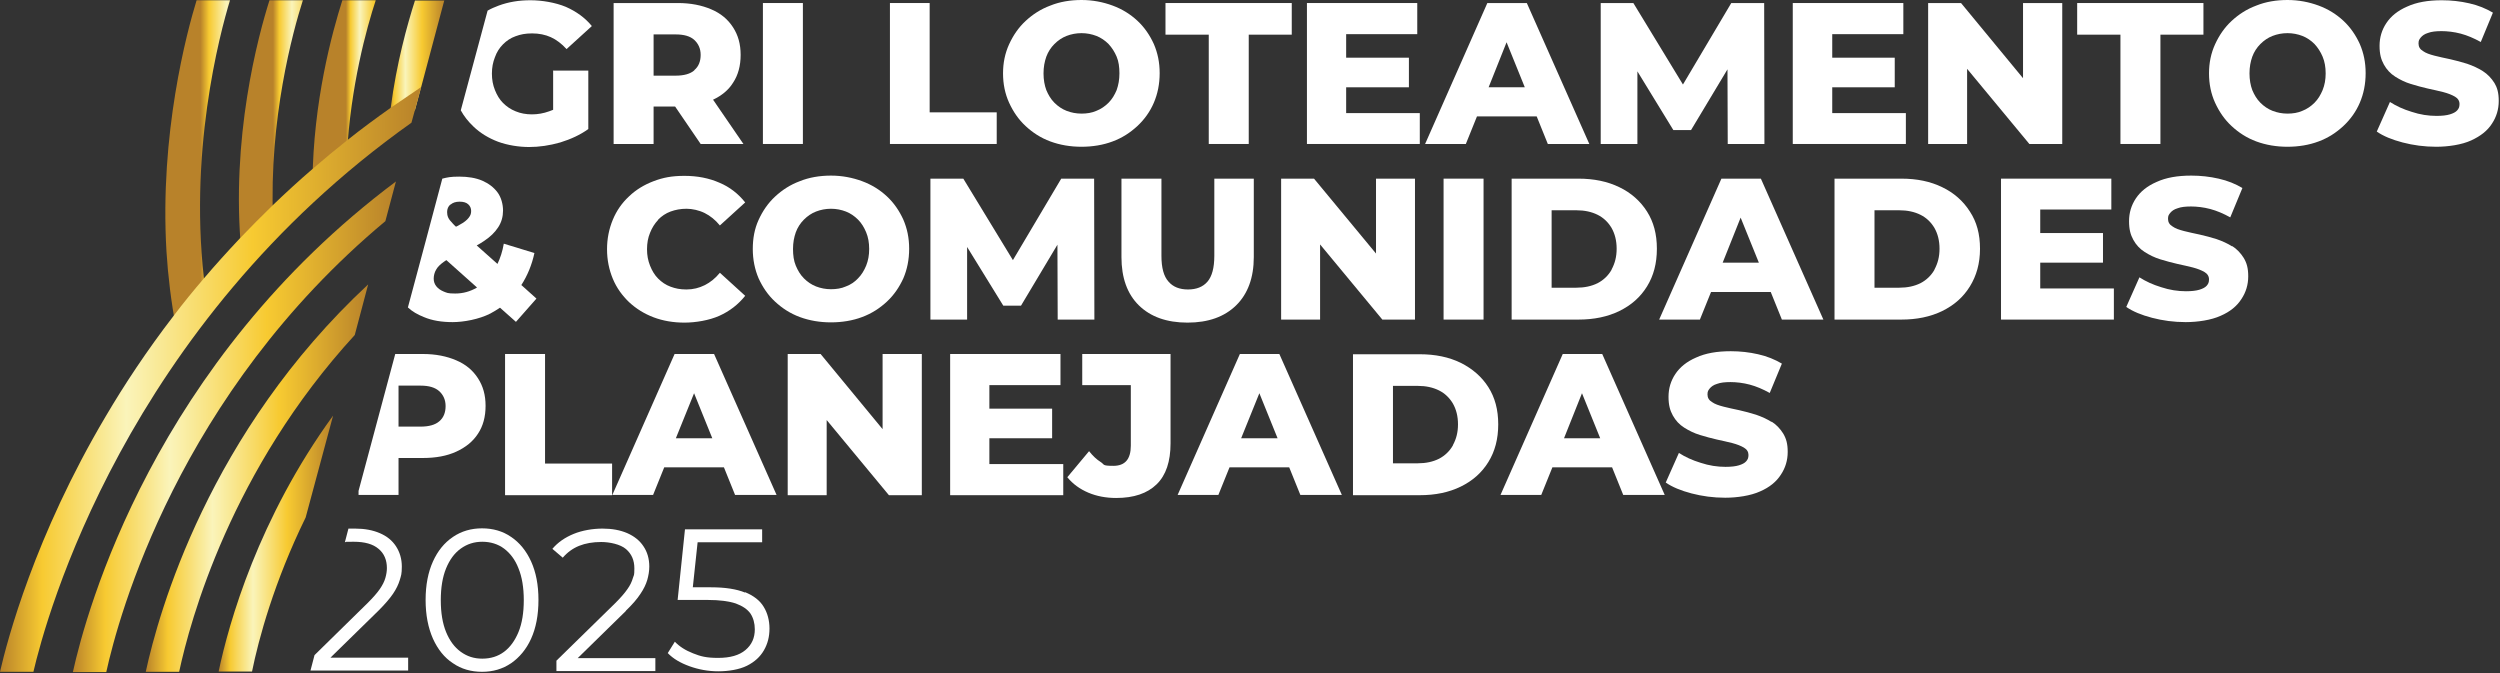 <svg width="988" height="266" viewBox="0 0 988 266" fill="none" xmlns="http://www.w3.org/2000/svg">
<rect x="0" y="0" width="988" height="266" fill="#333333" stroke="none"/>
<path d="M218.501 27.9H232.501V51C229.301 53.3 225.601 55 221.401 56.3C217.201 57.5 213.101 58.1 209.101 58.1C205.101 58.1 200.601 57.4 196.801 56C193.101 54.6 189.801 52.6 187.101 50C185.101 48.1 183.401 46 182.101 43.6L192.701 4.2C194.101 3.4 195.501 2.8 197.101 2.2C200.901 0.8 205.001 0.1 209.601 0.1C214.201 0.1 219.501 1 223.601 2.7C227.701 4.5 231.201 7 233.901 10.3L223.901 19.4C222.001 17.3 219.901 15.7 217.701 14.7C215.501 13.7 213.001 13.2 210.301 13.2C207.601 13.2 205.701 13.6 203.801 14.3C201.801 15 200.201 16.1 198.801 17.5C197.401 18.9 196.301 20.6 195.601 22.6C194.801 24.6 194.401 26.7 194.401 29.1C194.401 31.5 194.801 33.6 195.601 35.6C196.401 37.6 197.401 39.3 198.801 40.7C200.201 42.1 201.801 43.2 203.801 44C205.701 44.8 207.901 45.2 210.201 45.2C212.501 45.2 214.801 44.8 217.001 44C217.501 43.8 218.101 43.6 218.601 43.4V28.1L218.501 27.9Z" fill="white"/>
<path d="M281.801 39.4C285.201 37.8 287.901 35.6 289.701 32.7C291.701 29.7 292.701 26 292.701 21.7C292.701 17.4 291.701 13.9 289.701 10.8C287.701 7.7 284.901 5.3 281.101 3.7C277.401 2.1 273.001 1.2 267.901 1.2H242.501V56.9H258.301V42.1H266.801L276.901 56.9H293.801L281.801 39.4ZM274.401 27.8C272.801 29.2 270.301 29.9 267.001 29.9H258.301V13.6H267.001C270.301 13.6 272.801 14.3 274.401 15.8C276.001 17.3 276.901 19.2 276.901 21.7C276.901 24.2 276.101 26.3 274.401 27.7V27.8Z" fill="white"/>
<path d="M317.301 1.2H301.501V56.9H317.301V1.2Z" fill="white"/>
<path d="M393.9 44.4H367.4V1.2H351.7V56.9H393.9V44.4Z" fill="white"/>
<path d="M456 17.4C454.4 13.9 452.3 10.8 449.5 8.2C446.7 5.6 443.5 3.6 439.7 2.2C435.9 0.8 431.8 0 427.4 0C423 0 418.8 0.7 415.1 2.2C411.3 3.6 408.1 5.7 405.3 8.3C402.5 10.9 400.4 14 398.8 17.5C397.2 21 396.4 24.8 396.4 29C396.4 33.2 397.2 37.1 398.8 40.6C400.4 44.1 402.5 47.2 405.3 49.8C408.1 52.4 411.3 54.5 415.1 55.9C418.9 57.3 423 58 427.4 58C431.8 58 436 57.3 439.7 55.9C443.5 54.5 446.7 52.4 449.5 49.8C452.3 47.2 454.5 44.1 456 40.6C457.5 37.1 458.3 33.2 458.3 28.9C458.3 24.6 457.5 20.9 456 17.4ZM441.3 35.6C440.5 37.5 439.5 39.2 438.1 40.6C436.7 42 435.1 43.1 433.3 43.8C431.5 44.6 429.5 44.9 427.4 44.9C425.3 44.9 423.3 44.5 421.5 43.8C419.7 43.1 418.1 42 416.7 40.6C415.3 39.2 414.3 37.5 413.5 35.6C412.8 33.7 412.4 31.5 412.4 29C412.4 26.5 412.8 24.4 413.5 22.4C414.2 20.5 415.3 18.8 416.7 17.4C418.1 16 419.7 14.9 421.5 14.2C423.3 13.5 425.3 13.1 427.4 13.1C429.5 13.1 431.5 13.5 433.3 14.2C435.1 14.9 436.7 16 438.1 17.4C439.4 18.8 440.5 20.5 441.3 22.4C442.1 24.3 442.4 26.5 442.4 29C442.4 31.5 442 33.6 441.3 35.6Z" fill="white"/>
<path d="M477.701 56.9H493.501V13.7H510.501V1.2H460.601V13.7H477.701V56.9Z" fill="white"/>
<path d="M561.101 44.7H532.001V34.5H556.801V22.8H532.001V13.5H560.101V1.2H516.501V56.9H561.101V44.7Z" fill="white"/>
<path d="M603.3 1.2H587.8L563.2 56.9H579.3L583.7 46H607.3L611.7 56.9H628.1L603.4 1.2H603.3ZM588.3 34.5L595.4 16.7L602.6 34.5H588.3Z" fill="white"/>
<path d="M647.101 28.2L661.301 51.4H668.301L682.701 27.4L682.801 56.9H697.301L697.201 1.2H684.201L665.101 33.4L645.501 1.2H632.601V56.9H647.101V28.2Z" fill="white"/>
<path d="M753.201 44.7H724.101V34.5H748.801V22.8H724.101V13.5H752.201V1.2H708.501V56.9H753.201V44.7Z" fill="white"/>
<path d="M777.401 27.2L802.001 56.9H815.001V1.2H799.501V30.9L775.001 1.2H762.001V56.9H777.401V27.2Z" fill="white"/>
<path d="M838 56.9H853.8V13.7H870.8V1.2H820.9V13.7H838V56.9Z" fill="white"/>
<path d="M932.601 17.4C931.001 13.9 928.901 10.8 926.101 8.2C923.301 5.6 920.101 3.6 916.301 2.2C912.501 0.8 908.401 0 904.001 0C899.601 0 895.401 0.7 891.701 2.2C887.901 3.6 884.701 5.7 881.901 8.3C879.101 10.9 877.001 14 875.401 17.5C873.801 21 873.001 24.8 873.001 29C873.001 33.2 873.801 37.1 875.401 40.6C877.001 44.1 879.101 47.2 881.901 49.8C884.701 52.4 887.901 54.5 891.701 55.9C895.501 57.3 899.601 58 904.001 58C908.401 58 912.601 57.3 916.301 55.9C920.101 54.5 923.301 52.4 926.101 49.8C928.901 47.2 931.101 44.1 932.601 40.6C934.101 37.1 934.901 33.2 934.901 28.9C934.901 24.6 934.101 20.9 932.601 17.4ZM917.901 35.6C917.101 37.5 916.101 39.2 914.701 40.6C913.301 42 911.701 43.1 909.901 43.8C908.101 44.6 906.101 44.9 904.001 44.9C901.901 44.9 899.901 44.5 898.101 43.8C896.301 43.1 894.701 42 893.301 40.6C891.901 39.2 890.901 37.5 890.101 35.6C889.401 33.7 889.001 31.5 889.001 29C889.001 26.5 889.401 24.4 890.101 22.4C890.801 20.5 891.901 18.8 893.301 17.4C894.701 16 896.301 14.9 898.101 14.2C899.901 13.5 901.901 13.1 904.001 13.1C906.101 13.1 908.101 13.5 909.901 14.2C911.701 14.9 913.301 16 914.701 17.4C916.001 18.8 917.101 20.5 917.901 22.4C918.701 24.3 919.101 26.5 919.101 29C919.101 31.5 918.701 33.6 917.901 35.6Z" fill="white"/>
<path d="M985.801 32.8C984.601 30.9 983.101 29.3 981.201 28.1C979.301 26.9 977.301 26 975.001 25.2C972.801 24.5 970.501 23.9 968.301 23.4C966.001 22.9 964.001 22.5 962.101 22C960.201 21.5 958.701 21 957.601 20.2C956.401 19.5 955.801 18.5 955.801 17.2C955.801 15.9 956.101 15.6 956.701 14.8C957.301 14.1 958.201 13.4 959.601 13C960.901 12.5 962.701 12.3 964.901 12.3C967.101 12.3 969.901 12.6 972.501 13.3C975.101 14 977.701 15.1 980.401 16.6L985.201 5C982.501 3.4 979.401 2.1 975.801 1.3C972.301 0.5 968.701 0.1 965.001 0.1C959.501 0.1 955.001 0.9 951.301 2.6C947.601 4.2 944.901 6.4 943.101 9.1C941.301 11.8 940.401 14.8 940.401 18.1C940.401 21.4 941.001 23.5 942.101 25.5C943.201 27.5 944.701 29.1 946.601 30.3C948.501 31.5 950.501 32.5 952.801 33.2C955.101 33.9 957.301 34.5 959.501 35C961.701 35.5 963.701 35.9 965.601 36.4C967.501 36.9 969.001 37.5 970.201 38.2C971.401 38.9 972.001 39.9 972.001 41.1C972.001 42.3 971.701 42.9 971.101 43.6C970.501 44.3 969.501 44.8 968.201 45.2C966.901 45.6 965.101 45.8 962.901 45.8C959.701 45.8 956.401 45.3 953.101 44.2C949.801 43.2 947.001 41.9 944.501 40.3L939.301 52C941.901 53.8 945.301 55.2 949.501 56.3C953.701 57.4 958.101 58 962.801 58C967.501 58 972.901 57.2 976.601 55.5C980.301 53.8 983.001 51.7 984.801 48.9C986.601 46.2 987.501 43.2 987.501 39.9C987.501 36.6 986.901 34.6 985.701 32.6L985.801 32.8Z" fill="white"/>
<path d="M206 112.7C208.4 109 210.2 104.7 211.2 100L199.1 96.3C198.6 99.3 197.7 102 196.6 104.3L188.4 97C189.4 96.4 190.4 95.9 191.2 95.3C193.8 93.6 195.6 91.8 196.9 89.8C198.2 87.8 198.8 85.6 198.8 83.2C198.8 80.8 198.1 78 196.6 76C195.1 74 193.1 72.5 190.6 71.4C188 70.3 185 69.8 181.5 69.8C178 69.8 176.8 70.1 174.8 70.6L168.2 95.4L161.2 121.5C162.9 123.1 165 124.3 167.5 125.3C170.8 126.7 174.6 127.3 178.9 127.3C183.2 127.3 189.3 126.2 193.8 123.9C195.1 123.2 196.4 122.4 197.6 121.6L203.9 127.2L212 118L206.1 112.7H206ZM178 80.9C178.9 80.1 180.1 79.7 181.6 79.7C183.1 79.7 184.2 80 185 80.7C185.8 81.4 186.2 82.3 186.2 83.4C186.2 84.5 185.9 85.2 185.2 86.1C184.5 87 183.4 87.9 181.7 88.8C181.3 89.1 180.8 89.3 180.2 89.6C179.7 89.1 179.2 88.7 178.9 88.3C178 87.4 177.4 86.6 177.1 85.9C176.8 85.2 176.7 84.5 176.7 83.8C176.7 82.6 177.1 81.6 178 80.8V80.9ZM188.4 113.7C185.8 115.2 183 116 179.9 116C176.8 116 176.6 115.7 175.3 115.2C174.1 114.7 173.1 114 172.4 113.1C171.7 112.2 171.4 111.2 171.4 110.1C171.4 109 171.7 107.6 172.4 106.5C173 105.4 174.1 104.4 175.5 103.4C175.8 103.2 176.1 103 176.4 102.8L188.5 113.6L188.4 113.7Z" fill="white"/>
<path d="M260.1 86.8C261.5 85.4 263.1 84.3 265 83.6C266.9 82.9 269 82.5 271.3 82.5C273.6 82.5 276.3 83.1 278.5 84.2C280.7 85.3 282.7 86.9 284.5 89.1L294.5 80C291.8 76.6 288.4 73.9 284.3 72.2C280.2 70.4 275.6 69.5 270.5 69.5C265.4 69.5 262 70.2 258.3 71.6C254.6 73 251.3 75 248.6 77.6C245.8 80.2 243.7 83.2 242.2 86.8C240.7 90.4 239.9 94.3 239.9 98.5C239.9 102.7 240.7 106.6 242.2 110.2C243.7 113.8 245.9 116.8 248.6 119.4C251.4 122 254.6 124 258.3 125.4C262 126.8 266.1 127.5 270.5 127.5C274.9 127.5 280.3 126.6 284.3 124.8C288.3 123 291.7 120.4 294.5 116.9L284.5 107.8C282.7 110 280.7 111.6 278.5 112.7C276.3 113.8 273.9 114.4 271.3 114.4C268.7 114.4 266.9 114 265 113.3C263.1 112.6 261.5 111.5 260.1 110.1C258.7 108.7 257.7 107 256.9 105C256.1 103 255.7 100.9 255.7 98.5C255.7 96.1 256.1 93.9 256.9 92C257.7 90 258.7 88.4 260.1 86.9V86.8Z" fill="white"/>
<path d="M357 86.8C355.4 83.3 353.3 80.2 350.5 77.6C347.7 75 344.5 73 340.7 71.6C336.9 70.2 332.8 69.4 328.4 69.4C324 69.4 319.8 70.1 316.1 71.6C312.3 73 309.1 75.1 306.3 77.7C303.5 80.3 301.4 83.4 299.8 86.9C298.2 90.4 297.5 94.2 297.5 98.4C297.5 102.6 298.3 106.5 299.8 110C301.4 113.5 303.5 116.6 306.3 119.2C309.1 121.8 312.3 123.9 316.1 125.3C319.9 126.7 324 127.4 328.4 127.4C332.8 127.4 337 126.7 340.7 125.3C344.5 123.9 347.7 121.8 350.5 119.2C353.3 116.6 355.4 113.5 357 110C358.5 106.5 359.3 102.6 359.3 98.3C359.3 94 358.5 90.3 357 86.8ZM342.3 105C341.5 106.9 340.5 108.6 339.1 110C337.8 111.4 336.2 112.5 334.3 113.2C332.5 114 330.5 114.3 328.4 114.3C326.3 114.3 324.3 113.9 322.5 113.2C320.7 112.5 319.1 111.4 317.7 110C316.3 108.6 315.3 106.9 314.5 105C313.7 103.1 313.4 100.9 313.4 98.4C313.4 95.9 313.8 93.8 314.5 91.8C315.2 89.9 316.3 88.2 317.7 86.8C319.1 85.4 320.7 84.3 322.5 83.6C324.3 82.9 326.3 82.5 328.4 82.5C330.5 82.5 332.5 82.9 334.3 83.6C336.1 84.3 337.7 85.4 339.1 86.8C340.5 88.2 341.5 89.9 342.3 91.8C343.1 93.7 343.5 95.9 343.5 98.4C343.5 100.9 343.1 103 342.3 105Z" fill="white"/>
<path d="M400.3 102.8L380.7 70.6H367.7V126.3H382.2V97.6L396.5 120.8H403.5L417.9 96.7L418 126.3H432.5L432.4 70.6H419.4L400.3 102.8Z" fill="white"/>
<path d="M443.2 70.6V101.6C443.2 109.8 445.5 116.2 450.1 120.7C454.7 125.2 461.1 127.5 469.3 127.5C477.5 127.5 483.9 125.2 488.5 120.7C493.1 116.2 495.5 109.8 495.5 101.6V70.6H479.9V101.1C479.9 105.8 479 109.2 477.2 111.3C475.4 113.4 472.8 114.4 469.5 114.4C466.2 114.4 463.6 113.4 461.8 111.3C459.9 109.2 459 105.8 459 101.1V70.6H443.2Z" fill="white"/>
<path d="M543.8 100.2L519.3 70.6H506.3V126.3H521.7V96.6L546.3 126.3H559.2V70.6H543.8V100.2Z" fill="white"/>
<path d="M586.3 70.6H570.5V126.3H586.3V70.6Z" fill="white"/>
<path d="M650.9 83.6C648.3 79.5 644.6 76.2 640 74C635.3 71.7 629.9 70.6 623.8 70.6H597.4V126.3H623.8C629.9 126.3 635.3 125.2 640 122.9C644.7 120.6 648.3 117.4 650.9 113.2C653.5 109 654.8 104.1 654.8 98.3C654.8 92.5 653.5 87.7 650.9 83.6ZM636.9 106.6C635.6 108.9 633.7 110.7 631.4 111.9C629 113.1 626.2 113.7 623 113.7H613.2V83.1H623C626.2 83.1 629 83.7 631.4 84.9C633.8 86.1 635.6 87.9 636.9 90.1C638.2 92.4 638.9 95.1 638.9 98.3C638.9 101.5 638.2 104.1 636.9 106.5V106.6Z" fill="white"/>
<path d="M695.8 70.6H680.3L655.7 126.3H671.8L676.2 115.4H699.8L704.2 126.3H720.6L695.9 70.6H695.8ZM680.8 103.8L687.9 86L695.1 103.8H680.8Z" fill="white"/>
<path d="M778.5 83.6C775.9 79.5 772.2 76.2 767.6 74C762.9 71.7 757.6 70.6 751.4 70.6H725V126.3H751.4C757.5 126.3 762.9 125.2 767.6 122.9C772.3 120.6 775.9 117.4 778.5 113.2C781.1 109 782.5 104.1 782.5 98.3C782.5 92.5 781.2 87.7 778.5 83.6ZM764.5 106.6C763.2 108.9 761.3 110.7 759 111.9C756.6 113.1 753.8 113.7 750.6 113.7H740.8V83.1H750.6C753.8 83.1 756.6 83.7 759 84.9C761.4 86.1 763.2 87.9 764.5 90.1C765.8 92.4 766.5 95.1 766.5 98.3C766.5 101.5 765.8 104.1 764.5 106.5V106.6Z" fill="white"/>
<path d="M806.3 103.8H831.1V92.1H806.3V82.8H834.4V70.6H790.8V126.3H835.4V114H806.3V103.8Z" fill="white"/>
<path d="M882.2 97.4C880.3 96.2 878.3 95.3 876 94.5C873.8 93.8 871.5 93.2 869.3 92.7C867 92.2 865 91.8 863.1 91.3C861.2 90.8 859.7 90.3 858.6 89.5C857.4 88.8 856.8 87.8 856.8 86.5C856.8 85.2 857.1 84.9 857.7 84.1C858.3 83.4 859.2 82.7 860.6 82.3C861.9 81.8 863.7 81.6 865.9 81.6C868.1 81.6 870.9 81.9 873.5 82.6C876.1 83.3 878.7 84.4 881.4 85.9L886.2 74.3C883.5 72.7 880.4 71.4 876.8 70.6C873.3 69.8 869.7 69.4 866 69.4C860.5 69.4 856 70.2 852.3 71.9C848.6 73.5 845.9 75.7 844.1 78.4C842.3 81.1 841.4 84.1 841.4 87.4C841.4 90.7 842 92.8 843.1 94.8C844.2 96.8 845.7 98.4 847.6 99.6C849.5 100.8 851.5 101.8 853.8 102.5C856.1 103.2 858.3 103.8 860.5 104.3C862.7 104.8 864.7 105.2 866.6 105.7C868.5 106.2 870 106.8 871.2 107.5C872.4 108.2 873 109.2 873 110.4C873 111.6 872.7 112.2 872.1 112.9C871.5 113.6 870.5 114.1 869.2 114.5C867.9 114.9 866.1 115.1 863.9 115.1C860.7 115.1 857.4 114.6 854.1 113.5C850.8 112.5 848 111.2 845.5 109.6L840.3 121.3C842.9 123.1 846.3 124.5 850.5 125.6C854.7 126.7 859.1 127.3 863.8 127.3C868.5 127.3 873.9 126.5 877.6 124.8C881.3 123.2 884 121 885.8 118.2C887.6 115.5 888.5 112.5 888.5 109.2C888.5 105.9 887.9 103.9 886.7 101.9C885.5 100 884 98.4 882.1 97.2L882.2 97.4Z" fill="white"/>
<path d="M188.9 149.5C186.9 146.4 184.1 144 180.3 142.4C176.6 140.8 172.2 139.9 167.1 139.9H156.2L141.7 194V195.6H157.5V181H167.1C172.2 181 176.6 180.2 180.3 178.5C184 176.8 186.9 174.5 188.9 171.4C190.9 168.4 191.9 164.7 191.9 160.4C191.9 156.1 190.9 152.6 188.9 149.5ZM173.6 166.5C172 167.9 169.5 168.6 166.2 168.6H157.5V152.4H166.2C169.5 152.4 171.9 153.1 173.6 154.6C175.2 156.1 176.1 158 176.1 160.5C176.1 163 175.3 165.1 173.6 166.5Z" fill="white"/>
<path d="M241.901 183.2H215.401V139.9H199.601V195.7H241.901V183.2Z" fill="white"/>
<path d="M282.1 139.9H266.6L242 195.6H258.1L262.5 184.7H286.1L290.5 195.6H306.9L282.2 139.9H282.1ZM267.1 173.2L274.3 155.4L281.5 173.2H267.2H267.1Z" fill="white"/>
<path d="M348.8 169.6L324.3 139.9H311.3V195.7H326.7V166L351.3 195.7H364.3V139.9H348.8V169.6Z" fill="white"/>
<path d="M391 173.2H415.8V161.5H391V152.2H419.1V139.9H375.5V195.7H420.2V183.4H391V173.2Z" fill="white"/>
<path d="M427.7 152.2H446.9V176.1C446.9 181.5 444.6 184.1 440 184.1C435.4 184.1 436.6 183.6 435 182.6C433.4 181.6 431.9 180.2 430.4 178.3L421.8 188.6C424 191.3 426.8 193.3 430.1 194.7C433.4 196.1 437.1 196.8 441.1 196.8C448.1 196.8 453.4 195 457.1 191.4C460.8 187.8 462.6 182.4 462.6 175.2V139.9H427.7V152.2Z" fill="white"/>
<path d="M505.5 139.9H490L465.4 195.6H481.5L485.9 184.7H509.5L513.9 195.6H530.3L505.6 139.9H505.5ZM490.5 173.2L497.7 155.4L504.9 173.2H490.6H490.5Z" fill="white"/>
<path d="M588.2 153C585.6 148.9 581.9 145.7 577.3 143.4C572.6 141.1 567.2 140 561.1 140H534.7V195.7H561.1C567.2 195.7 572.6 194.6 577.3 192.3C582 190 585.6 186.8 588.2 182.6C590.8 178.4 592.1 173.5 592.1 167.7C592.1 161.9 590.8 157.1 588.2 153ZM574.2 176C572.9 178.3 571 180.1 568.7 181.3C566.3 182.5 563.5 183.1 560.3 183.1H550.5V152.5H560.3C563.5 152.5 566.3 153.1 568.7 154.3C571.1 155.5 572.9 157.3 574.2 159.5C575.5 161.8 576.2 164.5 576.2 167.7C576.2 170.9 575.5 173.5 574.2 175.9V176Z" fill="white"/>
<path d="M633.1 139.9H617.6L593 195.6H609.1L613.5 184.7H637.1L641.5 195.6H657.9L633.2 139.9H633.1ZM618.1 173.2L625.2 155.4L632.4 173.2H618.1Z" fill="white"/>
<path d="M700.2 166.8C698.3 165.6 696.3 164.7 694 163.9C691.8 163.2 689.5 162.6 687.3 162.1C685 161.6 683 161.2 681.1 160.7C679.2 160.2 677.7 159.7 676.6 158.9C675.4 158.2 674.8 157.2 674.8 155.9C674.8 154.6 675.1 154.3 675.7 153.5C676.3 152.8 677.2 152.1 678.6 151.7C679.9 151.2 681.7 151 683.9 151C686.1 151 688.9 151.3 691.5 152C694.1 152.7 696.7 153.8 699.4 155.3L704.2 143.7C701.5 142.1 698.4 140.8 694.8 140C691.3 139.2 687.7 138.8 684 138.8C678.5 138.8 674 139.6 670.3 141.3C666.6 142.9 663.9 145.1 662.1 147.8C660.3 150.5 659.4 153.5 659.4 156.8C659.4 160.1 660 162.2 661.1 164.2C662.2 166.2 663.7 167.8 665.6 169C667.5 170.2 669.5 171.2 671.8 171.9C674.1 172.6 676.3 173.2 678.5 173.7C680.7 174.2 682.7 174.6 684.6 175.1C686.5 175.6 688 176.2 689.2 176.9C690.4 177.6 691 178.6 691 179.8C691 181 690.7 181.6 690.1 182.3C689.5 183 688.5 183.5 687.2 183.9C685.9 184.3 684.1 184.5 681.9 184.5C678.7 184.5 675.4 184 672.1 182.9C668.8 181.9 666 180.6 663.5 179L658.3 190.7C660.9 192.5 664.3 193.9 668.5 195C672.7 196.1 677.1 196.7 681.8 196.7C686.5 196.7 691.9 195.9 695.6 194.2C699.3 192.6 702 190.4 703.8 187.6C705.6 184.9 706.5 181.9 706.5 178.6C706.5 175.3 705.9 173.3 704.7 171.3C703.5 169.4 702 167.8 700.1 166.6L700.2 166.8Z" fill="white"/>
<path d="M161.3 259.9V265H122.7L124.3 258.9L145.3 238.3C147.4 236.2 149 234.4 150.1 232.8C151.2 231.2 151.9 229.8 152.3 228.4C152.7 227 152.9 225.7 152.9 224.5C152.9 221.3 151.8 218.7 149.6 216.9C147.4 215 144.1 214.1 139.8 214.1C135.5 214.1 137.4 214.1 136.3 214.3L137.7 208.9C138.5 208.9 139.4 208.9 140.3 208.9C144.1 208.9 147.3 209.5 150.1 210.7C152.9 211.9 155 213.6 156.5 215.9C158 218.2 158.8 220.9 158.8 223.9C158.8 226.9 158.5 227.5 158 229.2C157.5 230.9 156.6 232.8 155.3 234.7C154 236.6 152.1 238.8 149.6 241.3L130.6 259.9H161.3Z" fill="white"/>
<path d="M209.9 221.9C208 217.7 205.3 214.4 202 212.2C198.7 209.9 194.8 208.8 190.5 208.8C186.2 208.8 182.4 209.9 179 212.2C175.6 214.5 173 217.7 171.1 221.9C169.2 226.1 168.2 231.2 168.2 237.1C168.2 243 169.2 248.1 171.1 252.4C173 256.6 175.6 259.9 179 262.1C182.3 264.4 186.2 265.5 190.5 265.5C194.8 265.5 198.6 264.4 202 262.1C205.3 259.8 208 256.6 209.9 252.4C211.8 248.2 212.8 243.1 212.8 237.1C212.8 231.1 211.8 226.1 209.9 221.9ZM204.9 249.8C203.5 253.2 201.6 255.8 199.2 257.6C196.8 259.4 193.9 260.3 190.6 260.3C187.3 260.3 184.6 259.4 182.1 257.6C179.6 255.8 177.7 253.2 176.3 249.8C174.9 246.4 174.2 242.2 174.2 237.2C174.2 232.2 174.9 228 176.3 224.6C177.7 221.2 179.6 218.6 182.1 216.8C184.6 215 187.4 214.1 190.6 214.1C193.8 214.1 196.8 215 199.2 216.8C201.6 218.6 203.6 221.2 204.9 224.6C206.3 228 207 232.2 207 237.2C207 242.2 206.3 246.4 204.9 249.8Z" fill="white"/>
<path d="M247.4 241.3C249.9 238.9 251.8 236.7 253.1 234.7C254.4 232.8 255.3 230.9 255.8 229.2C256.3 227.4 256.6 225.7 256.6 223.9C256.6 220.8 255.8 218.1 254.3 215.9C252.8 213.6 250.6 211.9 247.9 210.7C245.1 209.5 241.9 208.9 238.1 208.9C234.3 208.9 230.1 209.6 226.7 211C223.3 212.4 220.5 214.3 218.3 216.9L222.4 220.4C224.2 218.3 226.4 216.7 228.9 215.7C231.4 214.7 234.3 214.2 237.6 214.2C240.9 214.2 245.2 215.1 247.4 217C249.6 218.9 250.7 221.4 250.7 224.6C250.7 227.8 250.5 227.1 250.1 228.5C249.7 229.9 249 231.4 247.9 232.9C246.8 234.5 245.2 236.3 243.1 238.4L219.9 261.1V265.2H259V260.1H228.3L247.3 241.5L247.4 241.3Z" fill="white"/>
<path d="M294.5 234.2C291.1 232.8 286.6 232.1 281 232.1H273.8L275.7 214.3H301.2V209.2H270.7L267.8 237.1H279.7C284.4 237.1 288.1 237.6 290.8 238.5C293.5 239.5 295.4 240.8 296.6 242.5C297.7 244.2 298.3 246.3 298.3 248.7C298.3 252.1 297.1 254.8 294.6 256.9C292.1 259 288.5 260 283.8 260C279.1 260 276.9 259.4 273.9 258.2C270.8 257 268.4 255.4 266.7 253.6L263.9 258.1C266 260.3 268.9 262 272.5 263.3C276.1 264.6 279.9 265.3 283.9 265.3C287.9 265.3 292.2 264.6 295.2 263.1C298.2 261.6 300.4 259.6 301.9 257C303.4 254.4 304.1 251.6 304.1 248.4C304.1 245.2 303.3 242.2 301.8 239.8C300.3 237.3 297.8 235.4 294.4 234L294.5 234.2Z" fill="white"/>
<path d="M65.8 99.5C66.4 109 67.6 119.2 69.6 129.7C70.9 127.9 72.2 126.1 73.7 124.3C76 121.1 78.5 118 81.2 114.9C74 61.3 86.9 13.2 90.9 0.1H77.7C73.9 12.5 63 52.8 65.8 99.5Z" fill="url(#paint0_linear_672_112)"/>
<path d="M95.4 99.7C98.2 96.8 101 93.9 103.7 91C105.1 89.5 106.5 88 107.9 86.6C106.3 46.9 115.7 12.6 119.7 0.1H106.5C102 14.3 91.1 54.6 95.4 99.7Z" fill="url(#paint1_linear_672_112)"/>
<path d="M123.5 71.8C127.8 68.1 132.3 64.5 137.1 61C138.6 34 144.8 11.3 148.5 0.1H135.3C131.2 13 123.8 40.2 123.5 71.8Z" fill="url(#paint2_linear_672_112)"/>
<path d="M175.6 0.1L166.4 34.6L164 43.5C160.5 45.6 157 47.8 153.6 49.9C153.8 47.4 154.1 45 154.4 42.7C156.7 25 160.9 9.9 164 0.2H175.5L175.6 0.1Z" fill="url(#paint3_linear_672_112)"/>
<path d="M166.4 34.5L164 43.4L162.6 48.5C49.4 128.8 18.2 244.1 13.2 265.5H0C2.9 252.9 13.7 211.9 41.8 164.5C49.1 152.1 58 138.6 68.7 124.7C72.4 119.8 76.4 114.9 80.6 110C85.1 104.7 89.9 99.4 94.9 94.1C99 89.8 103.3 85.5 107.7 81.2C112.8 76.3 118 71.5 123.6 66.7C128.1 62.8 132.7 59 137.5 55.2C142.9 50.9 148.6 46.7 154.4 42.6C158.3 39.9 162.3 37.2 166.3 34.5H166.4Z" fill="url(#paint4_linear_672_112)"/>
<path d="M156.5 71.6L152.3 87.4C70.4 155.7 46.8 243.8 42 265.6H28.8C34.1 241.5 60.9 143.2 156.5 71.7V71.6Z" fill="url(#paint5_linear_672_112)"/>
<path d="M145.5 112.4L140.2 132.4C91.4 185.6 75.2 245 70.8 265.5H57.6C62.7 241.9 82.6 170.9 145.5 112.4Z" fill="url(#paint6_linear_672_112)"/>
<path d="M131.6 164.4L120.8 204.5C108.3 230 102.2 252.6 99.6 265.4H86.4C90.5 245.9 102.2 204.8 131.6 164.3V164.4Z" fill="url(#paint7_linear_672_112)"/>
<defs>
<linearGradient id="paint0_linear_672_112" x1="79.2" y1="64.9" x2="113.6" y2="64.9" gradientUnits="userSpaceOnUse">
<stop stop-color="#B8822A"/>
<stop offset="0.1" stop-color="#F7CA31"/>
<stop offset="0.3" stop-color="#FAF4BA"/>
<stop offset="0.6" stop-color="#F7CA31"/>
<stop offset="1" stop-color="#B8822A"/>
</linearGradient>
<linearGradient id="paint1_linear_672_112" x1="107.9" y1="49.9" x2="132.7" y2="49.9" gradientUnits="userSpaceOnUse">
<stop stop-color="#B8822A"/>
<stop offset="0.1" stop-color="#F7CA31"/>
<stop offset="0.3" stop-color="#FAF4BA"/>
<stop offset="0.6" stop-color="#F7CA31"/>
<stop offset="1" stop-color="#B8822A"/>
</linearGradient>
<linearGradient id="paint2_linear_672_112" x1="136.7" y1="35.9" x2="155.1" y2="35.9" gradientUnits="userSpaceOnUse">
<stop stop-color="#B8822A"/>
<stop offset="0.1" stop-color="#F7CA31"/>
<stop offset="0.3" stop-color="#FAF4BA"/>
<stop offset="0.6" stop-color="#F7CA31"/>
<stop offset="1" stop-color="#B8822A"/>
</linearGradient>
<linearGradient id="paint3_linear_672_112" x1="153.6" y1="25" x2="175.6" y2="25" gradientUnits="userSpaceOnUse">
<stop stop-color="#B8822A"/>
<stop offset="0.1" stop-color="#F7CA31"/>
<stop offset="0.3" stop-color="#FAF4BA"/>
<stop offset="0.6" stop-color="#F7CA31"/>
<stop offset="1" stop-color="#B8822A"/>
</linearGradient>
<linearGradient id="paint4_linear_672_112" x1="0" y1="150" x2="166.4" y2="150" gradientUnits="userSpaceOnUse">
<stop stop-color="#B8822A"/>
<stop offset="0.1" stop-color="#F7CA31"/>
<stop offset="0.3" stop-color="#FAF4BA"/>
<stop offset="0.6" stop-color="#F7CA31"/>
<stop offset="1" stop-color="#B8822A"/>
</linearGradient>
<linearGradient id="paint5_linear_672_112" x1="28.8" y1="168.5" x2="156.5" y2="168.5" gradientUnits="userSpaceOnUse">
<stop stop-color="#B8822A"/>
<stop offset="0.1" stop-color="#F7CA31"/>
<stop offset="0.3" stop-color="#FAF4BA"/>
<stop offset="0.6" stop-color="#F7CA31"/>
<stop offset="1" stop-color="#B8822A"/>
</linearGradient>
<linearGradient id="paint6_linear_672_112" x1="57.6" y1="188.9" x2="145.5" y2="188.9" gradientUnits="userSpaceOnUse">
<stop stop-color="#B8822A"/>
<stop offset="0.1" stop-color="#F7CA31"/>
<stop offset="0.3" stop-color="#FAF4BA"/>
<stop offset="0.6" stop-color="#F7CA31"/>
<stop offset="1" stop-color="#B8822A"/>
</linearGradient>
<linearGradient id="paint7_linear_672_112" x1="86.4" y1="215" x2="131.6" y2="215" gradientUnits="userSpaceOnUse">
<stop stop-color="#B8822A"/>
<stop offset="0.1" stop-color="#F7CA31"/>
<stop offset="0.3" stop-color="#FAF4BA"/>
<stop offset="0.6" stop-color="#F7CA31"/>
<stop offset="1" stop-color="#B8822A"/>
</linearGradient>
</defs>
</svg>
